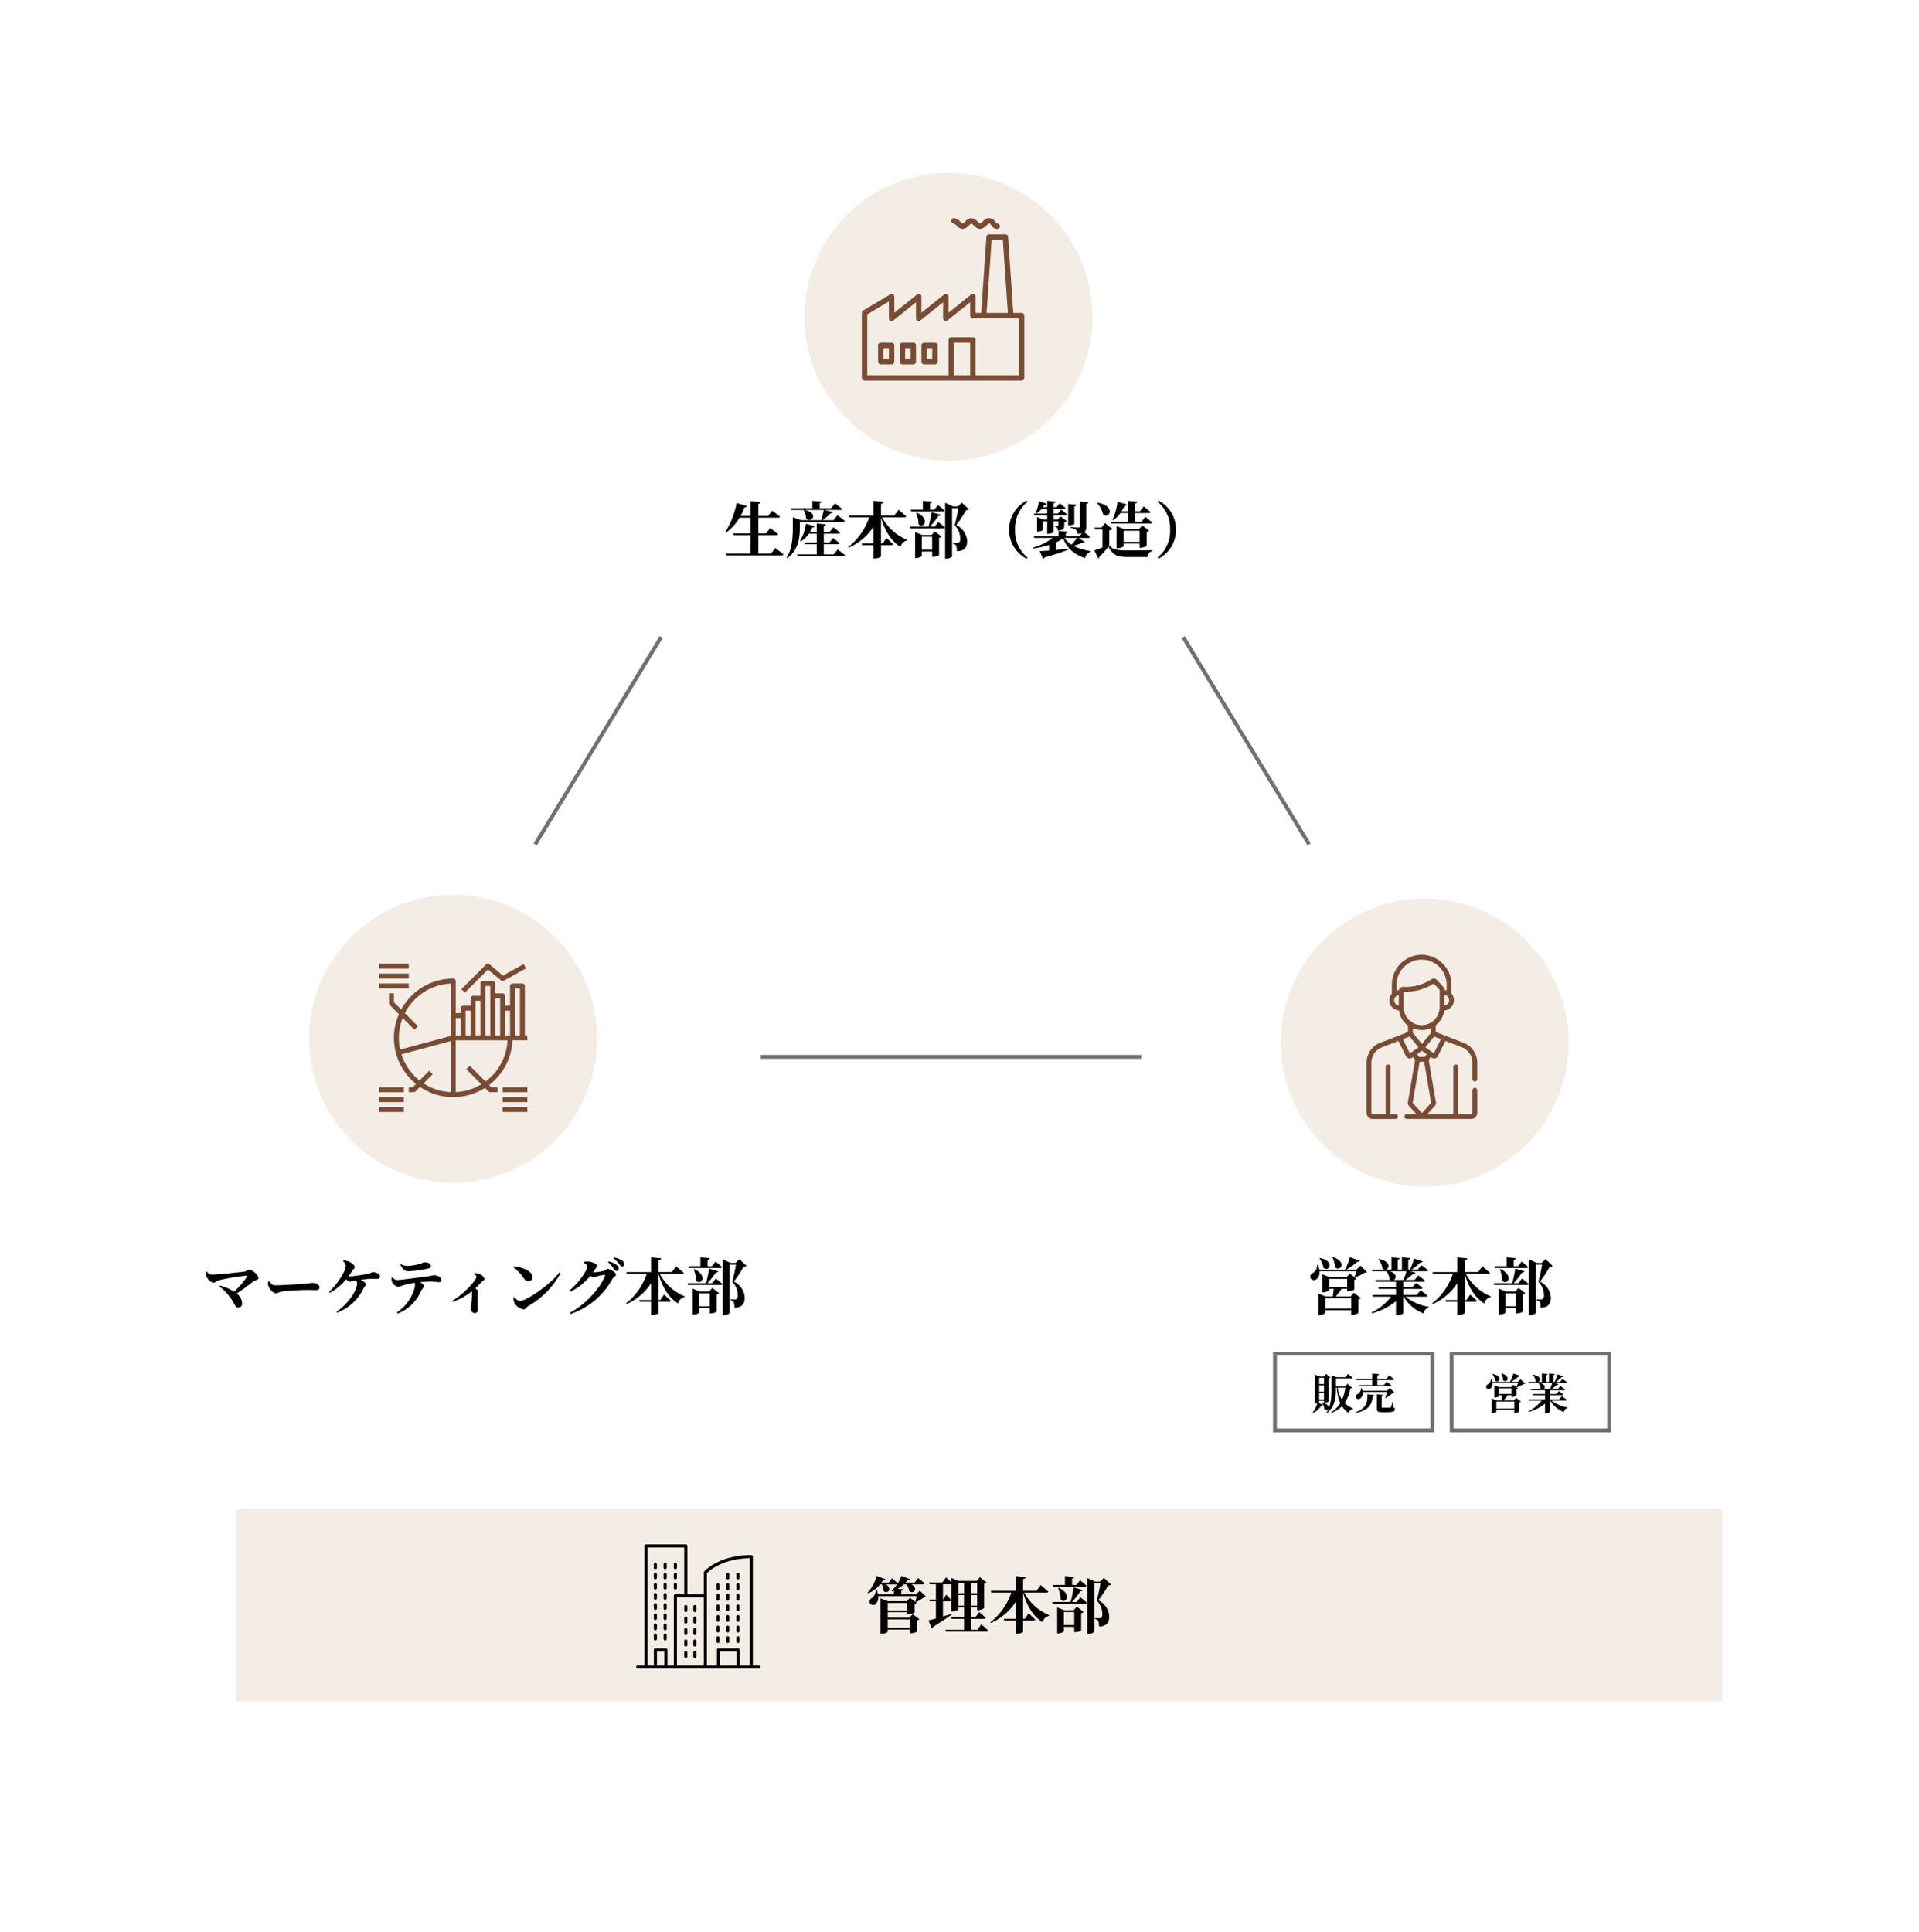 <svg xmlns="http://www.w3.org/2000/svg" width="499.688" height="503.124" viewBox="0 0 499.688 503.124"><g transform="translate(820.49 -3485)"><path d="M0,0H499.688V503.124H0Z" transform="translate(-820.49 3485)" fill="#fff"/><g transform="translate(-489 3837)" fill="#fff"><path d="M 41.5 20.5 L 0.5 20.5 L 0.5 0.5 L 41.5 0.5 L 41.5 20.5 Z" stroke="none"/><path d="M 1 1 L 1 20 L 41 20 L 41 1 L 1 1 M 0 0 L 42 0 L 42 21 L 0 21 L 0 0 Z" stroke="none" fill="#707070"/></g><path d="M0,0H387V50H0Z" transform="translate(-759 3878)" fill="#f3ede6"/><g transform="translate(-443 3837)" fill="#fff"><path d="M 41.5 20.5 L 0.5 20.5 L 0.5 0.5 L 41.5 0.5 L 41.5 20.5 Z" stroke="none"/><path d="M 1 1 L 1 20 L 41 20 L 41 1 L 1 1 M 0 0 L 42 0 L 42 21 L 0 21 L 0 0 Z" stroke="none" fill="#707070"/></g><path d="M12.272.16h-3.3v-4.8h4.736c.224,0,.384-.08.432-.256C13.376-5.552,12.1-6.5,12.1-6.5L10.976-5.1h-2V-9.2h5.168c.256,0,.432-.08.48-.256-.784-.656-2.016-1.552-2.016-1.552l-1.1,1.36H8.976V-12.8c.432-.064.544-.224.592-.464L6.912-13.52v3.872H4.336A16.335,16.335,0,0,0,5.392-11.9c.368,0,.576-.144.624-.336l-2.688-.8A22.022,22.022,0,0,1,.352-5.424l.176.144A12.619,12.619,0,0,0,4.08-9.2H6.912v4.1H2.384l.128.464h4.4V.16H.5L.624.624H15.056c.24,0,.416-.08.464-.256-.8-.672-2.1-1.664-2.1-1.664Zm8.5-11.3a4.62,4.62,0,0,1,.624,2.16c1.488,1.344,3.5-1.472-.48-2.24ZM19.776-8.1H31.04c.224,0,.416-.08.448-.256-.72-.624-1.9-1.5-1.9-1.5l-1.056,1.3H25.712a20.568,20.568,0,0,0,2.08-1.792c.336,0,.528-.128.592-.336l-2.32-.528h4.32c.224,0,.4-.08.448-.256-.736-.608-1.888-1.472-1.888-1.472l-1.04,1.28H24.928v-1.328c.384-.064.48-.208.512-.416l-2.4-.176v1.92h-5.6l.128.448H26a25.647,25.647,0,0,1-.64,2.656H20.08l-2.128-.768V-6.56c0,2.352-.144,5.36-1.6,7.776l.144.144c3.024-2.176,3.28-5.744,3.28-7.92Zm8.8,8.464h-2.56V-2.288h3.7c.224,0,.368-.08.416-.256-.624-.56-1.7-1.344-1.7-1.344L27.5-2.736H26.016v-2.3H29.84a.4.4,0,0,0,.432-.256c-.688-.624-1.76-1.392-1.76-1.392L27.536-5.5h-1.52V-7.04c.384-.064.5-.208.528-.416L24.176-7.68V-5.5h-1.76a8.459,8.459,0,0,0,.592-1.136c.352-.016.544-.144.608-.352L21.36-7.616a11.821,11.821,0,0,1-1.536,4.48l.208.144a7.077,7.077,0,0,0,2.1-2.048h2.048v2.3H20.928l.128.448h3.12V.368h-5.12L19.2.832H31.072c.24,0,.416-.08.464-.256-.72-.624-1.9-1.5-1.9-1.5ZM47.008-9.3c.24,0,.432-.08.464-.256-.736-.672-1.984-1.7-1.984-1.7l-1.1,1.488H40.912v-3.056c.512-.064.64-.256.688-.512l-2.624-.256V-9.76H32.512l.144.464H37.84A16.535,16.535,0,0,1,32.4-1.568l.144.16a14.857,14.857,0,0,0,6.432-5.44V-2.48H35.888l.128.448h2.96V1.424h.368c.784,0,1.568-.368,1.568-.56v-2.9h2.72c.224,0,.4-.064.448-.24-.64-.656-1.744-1.616-1.744-1.616l-.96,1.408h-.464V-9.264c1.008,3.5,2.656,6.128,5.072,7.68a2.25,2.25,0,0,1,1.664-1.664l.064-.176a12.944,12.944,0,0,1-6.5-5.872Zm1.76-1.52h8.224c.224,0,.384-.08.432-.256-.624-.592-1.68-1.424-1.68-1.424L54.8-11.28H53.664v-1.664c.416-.064.528-.224.56-.448l-2.416-.192v2.3H48.64Zm1.264.368a7.626,7.626,0,0,1,.64,2.944c1.344,1.376,3.152-1.392-.48-3.024Zm1.5,9.6V-4.24h2.7V-.848ZM54.08-4.7H51.616L49.792-5.44V1.312h.24c.752,0,1.5-.384,1.5-.56V-.384h2.7V.992h.3A2.851,2.851,0,0,0,56.032.56V-3.952a1.083,1.083,0,0,0,.656-.32l-1.776-1.36Zm.8-2.16H53.648a25.384,25.384,0,0,0,2.208-2.8c.352.016.544-.128.608-.3l-2.384-.688a34.16,34.16,0,0,1-.8,3.792h-4.8l.128.464H57.12c.224,0,.4-.08.448-.256-.656-.592-1.744-1.44-1.744-1.44Zm7.072-6.256-1.008.976h-1.3l-2.032-.96V1.456h.336c.9,0,1.472-.448,1.472-.592V-11.7h1.648c-.224,1.344-.656,3.36-.976,4.464A5.073,5.073,0,0,1,61.552-3.68c0,.528-.144.816-.384.96a.661.661,0,0,1-.368.08H59.6v.208a1.548,1.548,0,0,1,.848.4,4.464,4.464,0,0,1,.224,1.568c1.984-.048,2.672-1.04,2.672-2.656a4.945,4.945,0,0,0-2.832-4.16,30.055,30.055,0,0,0,2.56-3.888c.4,0,.608-.064.736-.224Zm12.32,7.04a8.5,8.5,0,0,0,4.544,7.568l.24-.3A9.031,9.031,0,0,1,75.808-6.08a9.031,9.031,0,0,1,3.248-7.264l-.24-.3A8.5,8.5,0,0,0,74.272-6.08Zm16.976-6.08c.384-.064.5-.208.528-.416l-2.128-.208V-7.2h.288c.608,0,1.312-.272,1.312-.4Zm-7.056,1.888H80.736l.128.448h3.328v1.1H83.12l-1.568-.64v3.792h.208c.608,0,1.28-.32,1.28-.448v-2.24h1.152v3.248h.32c.608,0,1.312-.32,1.312-.48V-8.256H87.1v.912c0,.16-.032.256-.24.256-.224,0-.768-.048-.768-.048v.224c.432.08.592.208.688.352a1.336,1.336,0,0,1,.144.736c1.5-.112,1.712-.56,1.712-1.424v-.736a1.241,1.241,0,0,0,.672-.32L87.648-9.536l-.7.816h-1.12v-1.1h3.1c.224,0,.384-.08.432-.24-.592-.528-1.536-1.264-1.536-1.264l-.848,1.056H85.824v-1.2h2.7c.224,0,.384-.08.432-.256-.592-.528-1.5-1.216-1.5-1.216l-.832,1.008h-.8v-1.04c.384-.048.5-.208.528-.416l-2.16-.208v1.664H83.04a4.676,4.676,0,0,0,.384-.592.56.56,0,0,0,.608-.3l-2-.688a11.852,11.852,0,0,1-.832,3.056l.208.128a5.316,5.316,0,0,0,1.28-1.136h1.5Zm7.776,6.336A13.006,13.006,0,0,1,90.5-2.176a6,6,0,0,1-1.824-1.76Zm.432,0h2.528c.24,0,.416-.08.464-.256-.5-.416-1.2-.96-1.568-1.248a1.518,1.518,0,0,0,.56-1.44V-12.8c.352-.048.512-.176.544-.416l-2.24-.208v6.512c0,.208-.08.288-.336.288-.336,0-2.112-.128-2.112-.128v.224a2.784,2.784,0,0,1,1.456.512,1.548,1.548,0,0,1,.4,1.024,6.078,6.078,0,0,0,1.136-.176l-.624.768H89.024v-.72c.368-.064.48-.208.512-.416l-2.4-.192V-4.4H80.7l.128.464h4.8A15.519,15.519,0,0,1,80.32-1.36l.1.208a25.579,25.579,0,0,0,4.256-.928V-.64c-1.008.08-1.872.128-2.464.144l.864,2a.674.674,0,0,0,.448-.368,56.227,56.227,0,0,0,6.368-2.08l-.032-.208c-1.136.144-2.3.256-3.376.368V-2.752a10.431,10.431,0,0,0,1.872-1.072c1.04,2.752,3.008,4.208,5.7,5.168A2.056,2.056,0,0,1,95.488-.32V-.512a14.063,14.063,0,0,1-4.48-1.36,14.866,14.866,0,0,0,2.4-.832c.352.08.512.016.576-.144Zm12.8-4.192h-4.48l.128.448h10.24c.24,0,.4-.08.448-.256-.688-.608-1.792-1.5-1.792-1.5l-1.008,1.312h-1.664v-2.288h3.568c.24,0,.4-.08.448-.256-.672-.608-1.776-1.472-1.776-1.472l-.976,1.264h-1.264v-2.048c.432-.064.56-.224.592-.448l-2.464-.208v2.7h-1.632a10.842,10.842,0,0,0,.752-1.424c.352,0,.56-.128.624-.32l-2.432-.752a15.3,15.3,0,0,1-1.328,4.7l.208.128a7.429,7.429,0,0,0,1.872-1.872H105.2Zm-1.12,5.216v-2.9h4.16v2.9Zm4.48,1.536a2.687,2.687,0,0,0,1.52-.5V-5.5a1.03,1.03,0,0,0,.624-.336l-1.76-1.328-.864.928h-3.9l-1.92-.768v5.76h.256c.768,0,1.568-.4,1.568-.56v-.64h4.16v1.072ZM97.2-13.008a6.505,6.505,0,0,1,1.552,2.976c1.776,1.264,3.328-2.256-1.424-3.072Zm3.152,7.088a1.412,1.412,0,0,0,.832-.32L99.232-7.792l-.9,1.184H96.512l.1.464h1.984v4.688c-.784.32-1.568.608-2.112.784l1.024,2.1a.375.375,0,0,0,.256-.4,29.813,29.813,0,0,0,2.4-2.7c1.072,2.256,2.272,2.72,5.28,2.72h4.9a1.649,1.649,0,0,1,1.232-1.584V-.736c-1.952.064-4.384.064-6.144.064-2.912,0-3.968-.144-5.072-1.264Zm12.592-7.424a9.031,9.031,0,0,1,3.248,7.264,9.031,9.031,0,0,1-3.248,7.264l.24.3a8.5,8.5,0,0,0,4.544-7.568,8.5,8.5,0,0,0-4.544-7.568Z" transform="translate(-632 3629)"/><path d="M1.088-9.808A3.445,3.445,0,0,0,1.28-8.592c.272.672,1.216,1.6,1.84,1.6.448,0,.864-.48,1.28-.608a55.548,55.548,0,0,1,7.1-1.2c.256-.032.336.128.224.352a17.153,17.153,0,0,1-3.28,3.776A12.242,12.242,0,0,0,4.832-6.224l-.176.24A12.962,12.962,0,0,1,7.216-3.44C8.672-1.664,8.656-.528,9.536-.528A.983.983,0,0,0,10.56-1.584,3.413,3.413,0,0,0,9.136-4.16a52.505,52.505,0,0,0,4.24-3.1c.688-.528,1.424-.336,1.424-.96,0-.768-1.648-2.192-2.416-2.192-.4,0-.7.464-1.184.528C9.6-9.7,4.64-9.1,2.64-9.1c-.544,0-.848-.32-1.328-.8ZM17.36-7.28a2.6,2.6,0,0,0,.048,1.216c.288.784,1.28,1.824,1.9,1.824.608,0,.848-.384,2-.5,1.232-.144,4.816-.368,6.032-.368,1.12,0,1.68.048,2.32.048.672,0,1.056-.224,1.056-.688,0-.688-.832-1.184-1.792-1.184-.384,0-1.1.128-2.176.224-.976.08-5.808.4-7.52.4-.848,0-1.12-.432-1.6-1.072Zm19.488-5.328c.5.544.688.816.688,1.2,0,1.456-2.224,4.88-4.32,6.784l.208.256a14.5,14.5,0,0,0,4.224-3.5,1.719,1.719,0,0,0,.96.592,6.817,6.817,0,0,0,1.024-.208l.576-.1a1.178,1.178,0,0,1,.272.848c0,1.584-2.112,5.184-5.36,7.28L35.312.8a12.417,12.417,0,0,0,6.88-6.384c.176-.368.576-.592.576-.96,0-.352-.56-.848-1.344-1.2.736-.1,1.488-.192,1.984-.224.784-.048,1.7-.016,2.3-.016.592,0,.736-.3.736-.64,0-.7-1.1-1.12-1.84-1.12-.32,0-.56.32-1.312.464-.848.16-3.808.64-4.56.64a2.25,2.25,0,0,1-.448-.048c.336-.448.64-.928.944-1.408.288-.448.656-.576.656-.928,0-.464-.736-1.072-1.312-1.376a4.6,4.6,0,0,0-1.616-.416Zm14.9.912c.576,1.136,1.088,1.728,2.1,1.728a31.294,31.294,0,0,0,5.2-.72c.512-.112.656-.32.656-.64,0-.64-.672-.976-1.728-.976-.224,0-.464.224-1.248.432a12.658,12.658,0,0,1-3.072.5A3.11,3.11,0,0,1,51.9-11.84ZM49.488-8.288a2.484,2.484,0,0,0,.1,1.056A2.236,2.236,0,0,0,51.12-5.92,6.933,6.933,0,0,0,52.7-6.384,22.122,22.122,0,0,1,55.44-6.96a1.131,1.131,0,0,1,.128.544c0,1.248-1.216,4.784-4.7,7.168l.24.288a10.893,10.893,0,0,0,6-5.776c.368-.784.768-.96.768-1.36,0-.352-.384-.688-.96-1.04C58-7.248,59.024-7.3,59.728-7.3c.912,0,1.728.176,2.08.176.432,0,.672-.128.672-.656,0-.64-1.072-1.168-2.08-1.168a12.136,12.136,0,0,1-1.584.32c-2.16.24-6.848.944-7.936.944-.5,0-.784-.3-1.2-.688ZM70.88-9.232c.288.144.688.416.688.672,0,.944-3.392,4.608-6.288,6.3l.128.224a16.159,16.159,0,0,0,4.944-2.7,1.651,1.651,0,0,1,.048.416,24.634,24.634,0,0,1-.16,3.008c-.048.4-.128.688-.128.912,0,.688.336,1.328,1.04,1.328.512,0,.784-.4.784-.928,0-.608-.112-2.288-.064-3.888C71.888-4.256,72-4.5,72-4.72c0-.256-.32-.5-.736-.8.7-.656,1.3-1.3,1.712-1.712.336-.32.656-.32.656-.72,0-.48-.8-1.2-1.536-1.408a2.928,2.928,0,0,0-1.168-.064Zm10.288-1.776a10.261,10.261,0,0,1,2.688,2.816c.4.56.736.848,1.248.848a1.035,1.035,0,0,0,1.04-1.072c0-1.648-2.624-2.592-4.832-2.848ZM82.912-2.24c-.576,0-1.136-.608-1.52-.992l-.224.144a3.613,3.613,0,0,0,.352,1.456A3.269,3.269,0,0,0,83.872-.048c.464,0,.672-.528,1.184-.848a22.142,22.142,0,0,0,8.432-8.592L93.2-9.68C90.9-6.592,84.64-2.24,82.912-2.24ZM101.9-9.664c.208-.3.416-.592.592-.9.272-.416.48-.48.48-.832,0-.4-1.232-1.072-2.288-1.12a3.617,3.617,0,0,0-1.12.1l-.048.224c.512.272.9.656.9.96,0,1.024-2.1,4.192-4.688,6.32l.208.288A14.77,14.77,0,0,0,101.248-8.8a1.477,1.477,0,0,0,.736.384,2.782,2.782,0,0,0,.9-.208,11.454,11.454,0,0,1,1.952-.4c.192,0,.272.08.192.3C103.68-5.376,99.968-1.328,95.9.848l.192.3A19.463,19.463,0,0,0,106.976-8c.288-.48.912-.64.912-1.088,0-.656-1.632-1.5-2.112-1.5-.352,0-.624.384-1.024.512A15.848,15.848,0,0,1,101.9-9.664Zm3.952-2.656a7.812,7.812,0,0,1,1.44,1.648c.272.384.464.608.736.608a.568.568,0,0,0,.576-.592,1.152,1.152,0,0,0-.464-.9A5.038,5.038,0,0,0,106-12.528Zm1.392-1.024a7.225,7.225,0,0,1,1.472,1.472c.3.4.48.656.8.656a.518.518,0,0,0,.528-.576,1.183,1.183,0,0,0-.576-.992,5.5,5.5,0,0,0-2.08-.768ZM125.088-9.3c.24,0,.432-.08.464-.256-.736-.672-1.984-1.7-1.984-1.7l-1.1,1.488h-3.472v-3.056c.512-.064.64-.256.688-.512l-2.624-.256V-9.76h-6.464l.144.464h5.184a16.535,16.535,0,0,1-5.44,7.728l.144.16a14.857,14.857,0,0,0,6.432-5.44V-2.48h-3.088l.128.448h2.96V1.424h.368c.784,0,1.568-.368,1.568-.56v-2.9h2.72c.224,0,.4-.064.448-.24-.64-.656-1.744-1.616-1.744-1.616l-.96,1.408h-.464V-9.264c1.008,3.5,2.656,6.128,5.072,7.68a2.25,2.25,0,0,1,1.664-1.664l.064-.176A12.944,12.944,0,0,1,119.3-9.3Zm1.76-1.52h8.224c.224,0,.384-.08.432-.256-.624-.592-1.68-1.424-1.68-1.424l-.944,1.216h-1.136v-1.664c.416-.064.528-.224.56-.448l-2.416-.192v2.3H126.72Zm1.264.368a7.626,7.626,0,0,1,.64,2.944c1.344,1.376,3.152-1.392-.48-3.024Zm1.5,9.6V-4.24h2.7V-.848ZM132.16-4.7H129.7l-1.824-.736V1.312h.24c.752,0,1.5-.384,1.5-.56V-.384h2.7V.992h.3A2.851,2.851,0,0,0,134.112.56V-3.952a1.083,1.083,0,0,0,.656-.32l-1.776-1.36Zm.8-2.16h-1.232a25.383,25.383,0,0,0,2.208-2.8c.352.016.544-.128.608-.3l-2.384-.688a34.158,34.158,0,0,1-.8,3.792h-4.8l.128.464H135.2c.224,0,.4-.08.448-.256-.656-.592-1.744-1.44-1.744-1.44Zm7.072-6.256-1.008.976h-1.3L135.7-13.1V1.456h.336c.9,0,1.472-.448,1.472-.592V-11.7h1.648c-.224,1.344-.656,3.36-.976,4.464a5.073,5.073,0,0,1,1.456,3.552c0,.528-.144.816-.384.96a.661.661,0,0,1-.368.08h-1.2v.208a1.548,1.548,0,0,1,.848.4,4.464,4.464,0,0,1,.224,1.568c1.984-.048,2.672-1.04,2.672-2.656a4.945,4.945,0,0,0-2.832-4.16,30.055,30.055,0,0,0,2.56-3.888c.4,0,.608-.064.736-.224Z" transform="translate(-768 3826)"/><path d="M5.664-.128V-2.336h5.808V-.128Zm5.1-6.48v1.952h-5.1V-6.608Zm.56,3.824H5.664V-4.208h5.1v.56H11.1A3.058,3.058,0,0,0,12.656-4.1V-6.368a1.01,1.01,0,0,0,.544-.288l-1.744-1.28-.832.88h-4.9L3.792-7.792v9.2h.336c.96,0,1.536-.432,1.536-.56V.336h5.808v.928h.336A3.343,3.343,0,0,0,13.36.832V-2.1a1.077,1.077,0,0,0,.544-.288L12.16-3.68ZM14-9.808l-.928.976H9.2V-9.76c.384-.064.5-.208.512-.4L8.24-10.272a8.328,8.328,0,0,0,1.616-1.152h.752A4.249,4.249,0,0,1,11.232-9.7c1.184.976,2.544-.816.56-1.728h3.04c.224,0,.384-.08.432-.256-.64-.576-1.68-1.392-1.68-1.392l-.928,1.184H10.3a6.653,6.653,0,0,0,.512-.624c.368.048.576-.1.64-.272l-2.208-.848a10.114,10.114,0,0,1-.976,1.952c-.56-.544-1.5-1.344-1.5-1.344l-.832,1.136H4.016c.128-.192.256-.384.384-.592.352.032.56-.1.64-.288l-2.256-.864A10.18,10.18,0,0,1,.416-9.28l.176.16a8.233,8.233,0,0,0,3.072-2.3h.48a4.067,4.067,0,0,1,.416,1.68c1.088,1.008,2.5-.7.576-1.68h2.7a.513.513,0,0,0,.288-.064A7.479,7.479,0,0,1,6.656-9.84l.16.192c.16-.048.3-.112.464-.176v.992H3.12a6.182,6.182,0,0,0-.3-1.152H2.592A2.705,2.705,0,0,1,1.568-7.9,1.071,1.071,0,0,0,.992-6.592,1.017,1.017,0,0,0,2.528-6.3a2.493,2.493,0,0,0,.656-2.08h10c-.1.48-.208,1.056-.32,1.44l.144.1A9.285,9.285,0,0,0,15.04-8.032c.336-.016.5-.048.624-.192ZM24.032-5.9V-8.656h1.5V-5.9ZM20.1-7.488h-.048v-3.968h2.16v4.112c-.464-.576-1.328-1.408-1.328-1.408Zm5.44-4.384V-9.12h-1.5v-2.752Zm3.408,0V-9.12H27.36v-2.752ZM27.36-5.9V-8.656h1.584V-5.9ZM29.04.384H27.36V-2.464h3.376c.24,0,.416-.08.448-.256-.624-.624-1.68-1.52-1.68-1.52l-.96,1.328H27.36V-5.44h1.584v.7h.3a2.427,2.427,0,0,0,1.536-.56v-6.272a1.082,1.082,0,0,0,.64-.336L29.664-13.3l-.88.96H24.128l-1.92-.768v1.072c-.608-.56-1.376-1.2-1.376-1.2l-.96,1.312H16.448l.128.464h1.632v3.968H16.48l.128.448h1.6v4.48c-.832.224-1.52.416-1.936.5l.848,2.1A.643.643,0,0,0,17.5-.416c2.208-1.328,3.792-2.4,4.8-3.152l-.064-.176c-.736.224-1.488.448-2.192.656V-7.04H21.84a.388.388,0,0,0,.368-.16v2.816H22.5c.768,0,1.536-.416,1.536-.608V-5.44h1.5v2.528H22.128l.128.448h3.28V.384H20.688l.128.464H31.408c.224,0,.4-.08.432-.256-.656-.656-1.808-1.648-1.808-1.648ZM47.008-9.3c.24,0,.432-.08.464-.256-.736-.672-1.984-1.7-1.984-1.7l-1.1,1.488H40.912v-3.056c.512-.064.64-.256.688-.512l-2.624-.256V-9.76H32.512l.144.464H37.84A16.535,16.535,0,0,1,32.4-1.568l.144.16a14.857,14.857,0,0,0,6.432-5.44V-2.48H35.888l.128.448h2.96V1.424h.368c.784,0,1.568-.368,1.568-.56v-2.9h2.72c.224,0,.4-.064.448-.24-.64-.656-1.744-1.616-1.744-1.616l-.96,1.408h-.464V-9.264c1.008,3.5,2.656,6.128,5.072,7.68a2.25,2.25,0,0,1,1.664-1.664l.064-.176a12.944,12.944,0,0,1-6.5-5.872Zm1.76-1.52h8.224c.224,0,.384-.08.432-.256-.624-.592-1.68-1.424-1.68-1.424L54.8-11.28H53.664v-1.664c.416-.064.528-.224.56-.448l-2.416-.192v2.3H48.64Zm1.264.368a7.626,7.626,0,0,1,.64,2.944c1.344,1.376,3.152-1.392-.48-3.024Zm1.5,9.6V-4.24h2.7V-.848ZM54.08-4.7H51.616L49.792-5.44V1.312h.24c.752,0,1.5-.384,1.5-.56V-.384h2.7V.992h.3A2.851,2.851,0,0,0,56.032.56V-3.952a1.083,1.083,0,0,0,.656-.32l-1.776-1.36Zm.8-2.16H53.648a25.384,25.384,0,0,0,2.208-2.8c.352.016.544-.128.608-.3l-2.384-.688a34.16,34.16,0,0,1-.8,3.792h-4.8l.128.464H57.12c.224,0,.4-.08.448-.256-.656-.592-1.744-1.44-1.744-1.44Zm7.072-6.256-1.008.976h-1.3l-2.032-.96V1.456h.336c.9,0,1.472-.448,1.472-.592V-11.7h1.648c-.224,1.344-.656,3.36-.976,4.464A5.073,5.073,0,0,1,61.552-3.68c0,.528-.144.816-.384.96a.661.661,0,0,1-.368.08H59.6v.208a1.548,1.548,0,0,1,.848.4,4.464,4.464,0,0,1,.224,1.568c1.984-.048,2.672-1.04,2.672-2.656a4.945,4.945,0,0,0-2.832-4.16,30.055,30.055,0,0,0,2.56-3.888c.4,0,.608-.064.736-.224Z" transform="translate(-595 3909)"/><path d="M6.48-13.584a6.694,6.694,0,0,1,.64,2.544c1.36,1.344,3.3-1.328-.464-2.608Zm-3.392.256a5.317,5.317,0,0,1,1.04,2.464c1.5,1.2,3.1-1.712-.9-2.56ZM4.576-.272V-2.96H11.36V-.272Zm1.04-7.712H10.3V-5.84H5.616ZM11.2-3.408H7.36A22.9,22.9,0,0,0,8.848-5.392H10.3v.64h.32a3.138,3.138,0,0,0,1.536-.432V-7.712a1.068,1.068,0,0,0,.576-.32l-1.76-1.3-.832.9H5.728L3.792-9.184V-4.5h.256c.752,0,1.568-.4,1.568-.56v-.336H6.8c-.064.576-.16,1.376-.24,1.984H4.688l-1.9-.752V1.424H3.04c.736,0,1.536-.368,1.536-.544v-.7H11.36V1.36h.3A3.156,3.156,0,0,0,13.216.928V-2.64a1.237,1.237,0,0,0,.656-.352L12.048-4.368Zm2.544-8.016L12.72-10.4H10.112a16.569,16.569,0,0,0,2.864-2.064c.352.032.56-.08.624-.256l-2.576-.9A19.424,19.424,0,0,1,9.76-10.4h-6.7a5.285,5.285,0,0,0-.368-1.232H2.48A2.33,2.33,0,0,1,1.392-9.52,1.056,1.056,0,0,0,.736-8.256a1,1,0,0,0,1.488.416A2.233,2.233,0,0,0,3.1-9.968h9.664c-.16.48-.384,1.072-.56,1.472l.128.112a13.019,13.019,0,0,0,2.512-1.2.848.848,0,0,0,.624-.192Zm12,1.456A16.736,16.736,0,0,1,24.928-7.7h-2.5c.7-.352.88-1.648-1.008-2.272Zm5.04,6.624c.224,0,.4-.08.432-.256-.688-.608-1.792-1.424-1.792-1.424L28.416-3.808H24.9V-5.376H29.5c.24,0,.4-.08.448-.256-.656-.544-1.7-1.28-1.7-1.28l-.928,1.088H24.9V-7.248H30.16a.4.4,0,0,0,.432-.256c-.672-.576-1.76-1.36-1.76-1.36L27.856-7.7H25.424a13.432,13.432,0,0,0,2.064-1.616c.352.032.544-.1.608-.288L26.7-9.968h4.24c.24,0,.4-.064.448-.24-.672-.576-1.744-1.328-1.744-1.328l-.96,1.12H27.072a13.567,13.567,0,0,0,2.3-1.872c.352.048.544-.08.608-.272l-2.256-.7a19.8,19.8,0,0,1-1.056,2.848h-.464v-2.592c.368-.064.48-.208.512-.4L24.56-13.6v3.184h-1.1v-2.592c.352-.064.48-.208.5-.4L21.824-13.6v3.184h-1.5c1.04-.176,1.392-2.192-1.792-2.736l-.144.1a4.045,4.045,0,0,1,1.072,2.384,1.256,1.256,0,0,0,.56.256h-3.3l.128.448h3.664a4.036,4.036,0,0,1,.8,2.064,1.28,1.28,0,0,0,.336.208H17.6l.128.448h5.28v1.424H18.384l.128.448h4.5v1.568H16.832l.128.464h4.768A14.165,14.165,0,0,1,16.656.768l.112.208a16.256,16.256,0,0,0,6.24-3.152V1.44h.336A2.138,2.138,0,0,0,24.9.992V-3.344h.128a10.105,10.105,0,0,0,5.152,4.368,1.866,1.866,0,0,1,1.36-1.536L31.552-.7a13.323,13.323,0,0,1-6.064-2.64ZM47.008-9.3c.24,0,.432-.08.464-.256-.736-.672-1.984-1.7-1.984-1.7l-1.1,1.488H40.912v-3.056c.512-.064.64-.256.688-.512l-2.624-.256V-9.76H32.512l.144.464H37.84A16.535,16.535,0,0,1,32.4-1.568l.144.16a14.857,14.857,0,0,0,6.432-5.44V-2.48H35.888l.128.448h2.96V1.424h.368c.784,0,1.568-.368,1.568-.56v-2.9h2.72c.224,0,.4-.064.448-.24-.64-.656-1.744-1.616-1.744-1.616l-.96,1.408h-.464V-9.264c1.008,3.5,2.656,6.128,5.072,7.68a2.25,2.25,0,0,1,1.664-1.664l.064-.176a12.944,12.944,0,0,1-6.5-5.872Zm1.76-1.52h8.224c.224,0,.384-.08.432-.256-.624-.592-1.68-1.424-1.68-1.424L54.8-11.28H53.664v-1.664c.416-.064.528-.224.56-.448l-2.416-.192v2.3H48.64Zm1.264.368a7.626,7.626,0,0,1,.64,2.944c1.344,1.376,3.152-1.392-.48-3.024Zm1.5,9.6V-4.24h2.7V-.848ZM54.08-4.7H51.616L49.792-5.44V1.312h.24c.752,0,1.5-.384,1.5-.56V-.384h2.7V.992h.3A2.851,2.851,0,0,0,56.032.56V-3.952a1.083,1.083,0,0,0,.656-.32l-1.776-1.36Zm.8-2.16H53.648a25.384,25.384,0,0,0,2.208-2.8c.352.016.544-.128.608-.3l-2.384-.688a34.16,34.16,0,0,1-.8,3.792h-4.8l.128.464H57.12c.224,0,.4-.08.448-.256-.656-.592-1.744-1.44-1.744-1.44Zm7.072-6.256-1.008.976h-1.3l-2.032-.96V1.456h.336c.9,0,1.472-.448,1.472-.592V-11.7h1.648c-.224,1.344-.656,3.36-.976,4.464A5.073,5.073,0,0,1,61.552-3.68c0,.528-.144.816-.384.96a.661.661,0,0,1-.368.08H59.6v.208a1.548,1.548,0,0,1,.848.4,4.464,4.464,0,0,1,.224,1.568c1.984-.048,2.672-1.04,2.672-2.656a4.945,4.945,0,0,0-2.832-4.16,30.055,30.055,0,0,0,2.56-3.888c.4,0,.608-.064.736-.224Z" transform="translate(-480 3826)"/><path d="M3.267-8.239V-6.6H2.013V-8.239ZM2.013-4.6V-6.281H3.267V-4.6Zm0,2.024v-1.7H3.267v1.7Zm0,.319H3.267v.517h.2c.605,0,.99-.242.99-.319V-8.129a.715.715,0,0,0,.462-.231L3.806-9.251l-.594.693H2.145l-1.276-.5V-1.54h.2a1.741,1.741,0,0,0,.451-.055A6.973,6.973,0,0,1,.319.858L.429.99A6.445,6.445,0,0,0,2.6-.99c.264.022.363-.044.418-.154L1.837-1.705c.11-.055.176-.121.176-.154Zm.781.583a3.55,3.55,0,0,1,.6,1.65c.979.836,2.123-1.1-.506-1.716Zm6.039-4A11.6,11.6,0,0,1,7.964-2.5,7.414,7.414,0,0,1,6.831-5.676Zm.583-.99-.671.682H6.38v-2.09h4.015c.154,0,.264-.055.3-.176-.451-.4-1.177-.979-1.177-.979l-.66.847H6.567L5.225-8.877v3.542C5.225-3.19,5.1-.913,3.894.891l.132.088C6.226-.715,6.38-3.3,6.38-5.335v-.341h.253A12.084,12.084,0,0,0,7.5-1.628,6.975,6.975,0,0,1,5.1.781l.088.143A7.771,7.771,0,0,0,7.942-.814,6.132,6.132,0,0,0,9.636.9a1.515,1.515,0,0,1,1.2-1l.022-.11A6.956,6.956,0,0,1,8.646-1.661,9.509,9.509,0,0,0,10.12-5.456c.253-.033.363-.077.44-.187Zm2.3-.99h4.092v1.331H12.518l.088.308h7.942c.154,0,.275-.055.308-.176-.473-.44-1.276-1.056-1.276-1.056l-.715.924H17.149V-7.656h4.059c.154,0,.275-.055.308-.176-.484-.429-1.276-1.056-1.276-1.056l-.7.924H17.149v-.9c.341-.044.429-.165.451-.341l-1.793-.132v1.375h-4.18Zm8.008,3.1A15.919,15.919,0,0,1,19.184-3l.088.077a11.828,11.828,0,0,0,1.892-1.342A.614.614,0,0,0,21.6-4.4L20.383-5.577l-.715.715h-6.4a4.053,4.053,0,0,0-.22-.682H12.9A1.717,1.717,0,0,1,12.045-4a.719.719,0,0,0-.473.891A.729.729,0,0,0,12.65-2.8a1.73,1.73,0,0,0,.671-1.749ZM11.374.979C15.1.22,15.8-1.4,15.917-3.454c.264-.022.374-.132.407-.308l-1.793-.176C14.685-2,14.311-.209,11.308.836Zm9.9-2.992h-.121a11.4,11.4,0,0,1-.495,1.419.265.265,0,0,1-.275.143c-.143.011-.44.011-.792.011h-.946c-.319,0-.374-.044-.374-.209V-3.52c.22-.033.33-.132.341-.275l-1.595-.143v3.6c0,.858.242,1.078,1.342,1.078h1.1c1.782,0,2.266-.231,2.266-.759,0-.231-.077-.374-.418-.517Z" transform="translate(-479 3852)"/><path d="M4.455-9.339a4.6,4.6,0,0,1,.44,1.749c.935.924,2.266-.913-.319-1.793Zm-2.332.176a3.656,3.656,0,0,1,.715,1.694c1.034.825,2.134-1.177-.616-1.76ZM3.146-.187V-2.035H7.81V-.187Zm.715-5.3H7.084v1.474H3.861ZM7.7-2.343H5.06A15.742,15.742,0,0,0,6.083-3.707h1v.44H7.3a2.158,2.158,0,0,0,1.056-.3V-5.3a.734.734,0,0,0,.4-.22l-1.21-.891L6.974-5.8H3.938L2.607-6.314v3.223h.176c.517,0,1.078-.275,1.078-.385v-.231h.814c-.044.4-.11.946-.165,1.364H3.223L1.914-2.86V.979H2.09C2.6.979,3.146.726,3.146.605V.121H7.81V.935h.209a2.17,2.17,0,0,0,1.067-.3V-1.815a.851.851,0,0,0,.451-.242L8.283-3ZM9.449-7.854l-.7.7H6.952A11.391,11.391,0,0,0,8.921-8.569c.242.022.385-.055.429-.176L7.579-9.361A13.354,13.354,0,0,1,6.71-7.15H2.1A3.633,3.633,0,0,0,1.848-8H1.705A1.6,1.6,0,0,1,.957-6.545a.726.726,0,0,0-.451.869.684.684,0,0,0,1.023.286,1.535,1.535,0,0,0,.605-1.463H8.778c-.11.33-.264.737-.385,1.012l.088.077a8.951,8.951,0,0,0,1.727-.825.583.583,0,0,0,.429-.132Zm8.25,1a11.506,11.506,0,0,1-.561,1.562H15.422c.484-.242.605-1.133-.693-1.562ZM21.164-2.3c.154,0,.275-.055.3-.176-.473-.418-1.232-.979-1.232-.979l-.693.836h-2.42V-3.7h3.168c.165,0,.275-.055.308-.176-.451-.374-1.166-.88-1.166-.88L18.788-4H17.116v-.979h3.619a.277.277,0,0,0,.3-.176c-.462-.4-1.21-.935-1.21-.935l-.671.8H17.479A9.235,9.235,0,0,0,18.9-6.4c.242.022.374-.066.418-.2l-.957-.253h2.915c.165,0,.275-.044.308-.165-.462-.4-1.2-.913-1.2-.913l-.66.77H18.612A9.327,9.327,0,0,0,20.2-8.448c.242.033.374-.055.418-.187l-1.551-.484a13.609,13.609,0,0,1-.726,1.958h-.319V-8.943c.253-.044.33-.143.352-.275L16.885-9.35v2.189h-.759V-8.943c.242-.044.33-.143.341-.275L15-9.35v2.189H13.97c.715-.121.957-1.507-1.232-1.881l-.1.066a2.781,2.781,0,0,1,.737,1.639.863.863,0,0,0,.385.176H11.495l.088.308H14.1a2.775,2.775,0,0,1,.55,1.419.88.88,0,0,0,.231.143H12.1l.088.308h3.63V-4H12.639l.088.308h3.091v1.078H11.572l.088.319h3.278A9.738,9.738,0,0,1,11.451.528l.077.143A11.176,11.176,0,0,0,15.818-1.5V.99h.231A1.47,1.47,0,0,0,17.116.682V-2.3H17.2a6.947,6.947,0,0,0,3.542,3,1.283,1.283,0,0,1,.935-1.056l.011-.132A9.159,9.159,0,0,1,17.523-2.3Z" transform="translate(-434 3852)"/><g transform="translate(-654.826 3887.152)"><path d="M31.938,31.534H30.371V3.184a.4.4,0,0,0-.4-.4c-8.411,0-12.124,4.106-12.278,4.281a.4.4,0,0,0-.1.267v5.685h-4.27V.4a.4.4,0,0,0-.4-.4H2.553a.4.4,0,0,0-.4.4V31.534H.4a.4.4,0,1,0,0,.809H31.938a.4.4,0,0,0,0-.809ZM29.563,3.591V31.534H26.969V27.471a.4.4,0,0,0-.4-.4H21.4a.4.4,0,0,0-.4.4v4.062H18.4V7.49C19.018,6.869,22.525,3.709,29.563,3.591Zm-3.4,27.942H21.8V27.876H26.16Zm-8.572,0H10.6V13.821h6.985ZM2.957.808H12.51v12.2H10.2a.4.4,0,0,0-.4.4V31.534H8.138V27.471a.4.4,0,0,0-.4-.4H4.991a.4.4,0,0,0-.4.4v4.062H2.957ZM7.329,31.534H5.4V27.876H7.329Zm0,0" transform="translate(0 0)"/><path d="M158.842,201.54a.4.4,0,0,0,.4-.4v-1.052a.4.4,0,1,0-.808,0v1.052A.4.4,0,0,0,158.842,201.54Zm0,0" transform="translate(-145.927 -183.913)"/><path d="M188.713,201.54a.4.4,0,0,0,.4-.4v-1.052a.4.4,0,1,0-.808,0v1.052A.4.4,0,0,0,188.713,201.54Zm0,0" transform="translate(-173.44 -183.913)"/><path d="M158.842,239.423a.4.4,0,0,0,.4-.4v-1.052a.4.4,0,1,0-.808,0v1.052A.4.4,0,0,0,158.842,239.423Zm0,0" transform="translate(-145.927 -218.804)"/><path d="M188.713,239.423a.4.4,0,0,0,.4-.4v-1.052a.4.4,0,1,0-.808,0v1.052A.4.4,0,0,0,188.713,239.423Zm0,0" transform="translate(-173.44 -218.804)"/><path d="M158.842,277.306a.4.4,0,0,0,.4-.4V275.85a.4.4,0,1,0-.808,0V276.9A.4.4,0,0,0,158.842,277.306Zm0,0" transform="translate(-145.927 -253.696)"/><path d="M188.713,277.306a.4.4,0,0,0,.4-.4V275.85a.4.4,0,1,0-.808,0V276.9A.4.4,0,0,0,188.713,277.306Zm0,0" transform="translate(-173.44 -253.696)"/><path d="M158.842,315.189a.4.4,0,0,0,.4-.4v-1.052a.4.4,0,1,0-.808,0v1.052A.4.4,0,0,0,158.842,315.189Zm0,0" transform="translate(-145.927 -288.588)"/><path d="M188.713,315.189a.4.4,0,0,0,.4-.4v-1.052a.4.4,0,1,0-.808,0v1.052A.4.4,0,0,0,188.713,315.189Zm0,0" transform="translate(-173.44 -288.588)"/><path d="M158.842,353.072a.4.4,0,0,0,.4-.4v-1.052a.4.4,0,1,0-.808,0v1.052A.4.4,0,0,0,158.842,353.072Zm0,0" transform="translate(-145.927 -323.479)"/><path d="M188.713,353.072a.4.4,0,0,0,.4-.4v-1.052a.4.4,0,1,0-.808,0v1.052A.4.4,0,0,0,188.713,353.072Zm0,0" transform="translate(-173.44 -323.479)"/><path d="M58.5,61.51a.4.4,0,0,0,.4-.4v-.931a.4.4,0,0,0-.809,0v.931A.4.4,0,0,0,58.5,61.51Zm0,0" transform="translate(-53.507 -55.05)"/><path d="M90.744,61.51a.4.4,0,0,0,.4-.4v-.931a.4.4,0,1,0-.808,0v.931A.4.4,0,0,0,90.744,61.51Zm0,0" transform="translate(-83.207 -55.05)"/><path d="M58.5,95.041a.4.4,0,0,0,.4-.4v-.931a.4.4,0,0,0-.809,0v.931A.4.4,0,0,0,58.5,95.041Zm0,0" transform="translate(-53.507 -85.934)"/><path d="M90.744,95.041a.4.4,0,0,0,.4-.4v-.931a.4.4,0,1,0-.808,0v.931A.4.4,0,0,0,90.744,95.041Zm0,0" transform="translate(-83.207 -85.934)"/><path d="M124.451,61.51a.4.4,0,0,0,.4-.4v-.931a.4.4,0,1,0-.809,0v.931A.4.4,0,0,0,124.451,61.51Zm0,0" transform="translate(-114.252 -55.05)"/><path d="M124.451,95.041a.4.4,0,0,0,.4-.4v-.931a.4.4,0,1,0-.809,0v.931A.4.4,0,0,0,124.451,95.041Zm0,0" transform="translate(-114.252 -85.934)"/><path d="M58.5,128.576a.4.4,0,0,0,.4-.4v-.931a.4.4,0,0,0-.809,0v.931A.4.4,0,0,0,58.5,128.576Zm0,0" transform="translate(-53.507 -116.821)"/><path d="M90.744,128.576a.4.4,0,0,0,.4-.4v-.931a.4.4,0,0,0-.808,0v.931A.4.4,0,0,0,90.744,128.576Zm0,0" transform="translate(-83.207 -116.821)"/><path d="M124.451,128.576a.4.4,0,0,0,.4-.4v-.931a.4.4,0,0,0-.809,0v.931A.4.4,0,0,0,124.451,128.576Zm0,0" transform="translate(-114.252 -116.821)"/><path d="M264.943,234.613a.4.4,0,0,0,.4-.4v-.969a.4.4,0,1,0-.808,0v.969A.4.4,0,0,0,264.943,234.613Zm0,0" transform="translate(-243.651 -214.451)"/><path d="M297.186,234.613a.4.4,0,0,0,.4-.4v-.969a.4.4,0,0,0-.809,0v.969A.4.4,0,0,0,297.186,234.613Zm0,0" transform="translate(-273.347 -214.451)"/><path d="M264.943,269.5a.4.4,0,0,0,.4-.4v-.969a.4.4,0,1,0-.808,0v.969A.4.4,0,0,0,264.943,269.5Zm0,0" transform="translate(-243.651 -246.58)"/><path d="M297.186,269.5a.4.4,0,0,0,.4-.4v-.969a.4.4,0,0,0-.809,0v.969A.4.4,0,0,0,297.186,269.5Zm0,0" transform="translate(-273.347 -246.58)"/><path d="M330.9,234.613a.4.4,0,0,0,.4-.4v-.969a.4.4,0,0,0-.809,0v.969A.4.4,0,0,0,330.9,234.613Zm0,0" transform="translate(-304.396 -214.451)"/><path d="M330.9,269.5a.4.4,0,0,0,.4-.4v-.969a.4.4,0,0,0-.809,0v.969A.4.4,0,0,0,330.9,269.5Zm0,0" transform="translate(-304.396 -246.58)"/><path d="M264.943,304.379a.4.4,0,0,0,.4-.4v-.969a.4.4,0,1,0-.808,0v.969A.4.4,0,0,0,264.943,304.379Zm0,0" transform="translate(-243.651 -278.708)"/><path d="M297.186,304.379a.4.4,0,0,0,.4-.4v-.969a.4.4,0,0,0-.809,0v.969A.4.4,0,0,0,297.186,304.379Zm0,0" transform="translate(-273.347 -278.708)"/><path d="M330.9,304.379a.4.4,0,0,0,.4-.4v-.969a.4.4,0,0,0-.809,0v.969A.4.4,0,0,0,330.9,304.379Zm0,0" transform="translate(-304.396 -278.708)"/><path d="M264.943,164.848a.4.4,0,0,0,.4-.4v-.969a.4.4,0,1,0-.808,0v.969A.4.4,0,0,0,264.943,164.848Zm0,0" transform="translate(-243.651 -150.194)"/><path d="M297.186,164.848a.4.4,0,0,0,.4-.4v-.969a.4.4,0,1,0-.809,0v.969A.4.4,0,0,0,297.186,164.848Zm0,0" transform="translate(-273.347 -150.194)"/><path d="M330.9,164.848a.4.4,0,0,0,.4-.4v-.969a.4.4,0,1,0-.809,0v.969A.4.4,0,0,0,330.9,164.848Zm0,0" transform="translate(-304.396 -150.194)"/><path d="M264.943,199.731a.4.4,0,0,0,.4-.4v-.969a.4.4,0,1,0-.808,0v.969A.4.4,0,0,0,264.943,199.731Zm0,0" transform="translate(-243.651 -182.323)"/><path d="M297.186,199.731a.4.4,0,0,0,.4-.4v-.969a.4.4,0,1,0-.809,0v.969A.4.4,0,0,0,297.186,199.731Zm0,0" transform="translate(-273.347 -182.323)"/><path d="M330.9,199.731a.4.4,0,0,0,.4-.4v-.969a.4.4,0,1,0-.809,0v.969A.4.4,0,0,0,330.9,199.731Zm0,0" transform="translate(-304.396 -182.323)"/><path d="M297.186,95.078a.4.4,0,0,0,.4-.4v-.969a.4.4,0,0,0-.809,0v.969A.4.4,0,0,0,297.186,95.078Zm0,0" transform="translate(-273.347 -85.934)"/><path d="M330.9,95.078a.4.4,0,0,0,.4-.4v-.969a.4.4,0,0,0-.809,0v.969A.4.4,0,0,0,330.9,95.078Zm0,0" transform="translate(-304.396 -85.934)"/><path d="M264.943,129.961a.4.4,0,0,0,.4-.4v-.969a.4.4,0,1,0-.808,0v.969A.4.4,0,0,0,264.943,129.961Zm0,0" transform="translate(-243.651 -118.062)"/><path d="M297.186,129.961a.4.4,0,0,0,.4-.4v-.969a.4.4,0,0,0-.809,0v.969A.4.4,0,0,0,297.186,129.961Zm0,0" transform="translate(-273.347 -118.062)"/><path d="M330.9,129.961a.4.4,0,0,0,.4-.4v-.969a.4.4,0,0,0-.809,0v.969A.4.4,0,0,0,330.9,129.961Zm0,0" transform="translate(-304.396 -118.062)"/><path d="M58.5,162.1a.4.4,0,0,0,.4-.4v-.931a.4.4,0,0,0-.809,0v.931A.4.4,0,0,0,58.5,162.1Zm0,0" transform="translate(-53.507 -147.701)"/><path d="M90.744,162.1a.4.4,0,0,0,.4-.4v-.931a.4.4,0,1,0-.808,0v.931A.4.4,0,0,0,90.744,162.1Zm0,0" transform="translate(-83.207 -147.701)"/><path d="M58.5,195.638a.4.4,0,0,0,.4-.4V194.3a.4.4,0,0,0-.809,0v.931A.4.4,0,0,0,58.5,195.638Zm0,0" transform="translate(-53.507 -178.588)"/><path d="M90.744,195.638a.4.4,0,0,0,.4-.4V194.3a.4.4,0,0,0-.808,0v.931A.4.4,0,0,0,90.744,195.638Zm0,0" transform="translate(-83.207 -178.588)"/><path d="M58.5,229.166a.4.4,0,0,0,.4-.4v-.931a.4.4,0,1,0-.809,0v.931A.4.4,0,0,0,58.5,229.166Zm0,0" transform="translate(-53.507 -209.468)"/><path d="M90.744,229.166a.4.4,0,0,0,.4-.4v-.931a.4.4,0,1,0-.808,0v.931A.4.4,0,0,0,90.744,229.166Zm0,0" transform="translate(-83.207 -209.468)"/><path d="M58.5,262.7a.4.4,0,0,0,.4-.4v-.931a.4.4,0,0,0-.809,0v.931A.4.4,0,0,0,58.5,262.7Zm0,0" transform="translate(-53.507 -240.355)"/><path d="M90.744,262.7a.4.4,0,0,0,.4-.4v-.931a.4.4,0,0,0-.808,0v.931A.4.4,0,0,0,90.744,262.7Zm0,0" transform="translate(-83.207 -240.355)"/><path d="M58.5,296.228a.4.4,0,0,0,.4-.4v-.931a.4.4,0,0,0-.809,0v.931A.4.4,0,0,0,58.5,296.228Zm0,0" transform="translate(-53.507 -271.235)"/><path d="M90.744,296.228a.4.4,0,0,0,.4-.4v-.931a.4.4,0,1,0-.808,0v.931A.4.4,0,0,0,90.744,296.228Zm0,0" transform="translate(-83.207 -271.235)"/></g><path d="M37.5,0A37.5,37.5,0,1,1,0,37.5,37.5,37.5,0,0,1,37.5,0Z" transform="translate(-611 3530)" fill="#f3ede6"/><path d="M37.5,0A37.5,37.5,0,1,1,0,37.5,37.5,37.5,0,0,1,37.5,0Z" transform="translate(-487 3719)" fill="#f3ede6"/><path d="M37.5,0A37.5,37.5,0,1,1,0,37.5,37.5,37.5,0,0,1,37.5,0Z" transform="translate(-740 3718)" fill="#f3ede6"/><g transform="translate(-596.078 3541.795)"><path d="M41.605,84.454H39.443L38.08,64.661A.706.706,0,0,0,37.374,64H33.143a.706.706,0,0,0-.705.657L31.075,84.454H29.618V80.223a.705.705,0,0,0-1.146-.551L22.566,84.4V80.223a.705.705,0,0,0-1.146-.551L15.514,84.4V80.223a.705.705,0,0,0-1.146-.551L8.462,84.4V80.223a.705.705,0,0,0-1.069-.6L.342,83.85a.705.705,0,0,0-.342.6v16.924a.705.705,0,0,0,.705.705h40.9a.705.705,0,0,0,.705-.705V85.159A.705.705,0,0,0,41.605,84.454Zm-7.8-19.04h2.914l1.313,19.04H32.488Zm-9.826,35.259V92.211h4.231v8.462Zm16.925,0H29.618V91.506a.706.706,0,0,0-.706-.705H23.271a.705.705,0,0,0-.705.705v9.167H1.41V84.853l5.641-3.385v4.4a.705.705,0,0,0,1.146.551L14.1,81.691v4.174a.705.705,0,0,0,1.146.551l5.906-4.725v4.174a.705.705,0,0,0,1.146.551l5.906-4.725v3.469a.705.705,0,0,0,.705.705H40.9v14.809Zm0,0" transform="translate(0 -59.772)" fill="#784c34"/><path d="M352.66,1.409a2.618,2.618,0,0,1,.686.53,2.467,2.467,0,0,0,1.576.88,2.574,2.574,0,0,0,1.661-.917,3.305,3.305,0,0,1,.6-.494c.145.006.525.362.73.553a2.362,2.362,0,0,0,1.526.857,2.753,2.753,0,0,0,1.772-.972c.173-.162.434-.408.485-.439.379,0,.465.126.7.461a1.783,1.783,0,0,0,1.559.949.705.705,0,0,0,0-1.41c-.141,0-.169-.01-.4-.341A2.084,2.084,0,0,0,361.691,0,2.264,2.264,0,0,0,360.24.82c-.234.221-.627.59-.776.593a2.874,2.874,0,0,1-.594-.479A2.617,2.617,0,0,0,357.178,0a2.445,2.445,0,0,0-1.559.872,2.927,2.927,0,0,1-.678.539,2.743,2.743,0,0,1-.634-.5A2.558,2.558,0,0,0,352.665,0a.705.705,0,1,0,0,1.411Zm0,0" transform="translate(-328.689 0.001)" fill="#784c34"/><path d="M67.526,490.668H64.705a.705.705,0,0,0-.705.7V495.6a.7.7,0,0,0,.705.705h2.821a.705.705,0,0,0,.7-.705v-4.231A.705.705,0,0,0,67.526,490.668Zm-.706,4.231H65.41v-2.821h1.41Zm0,0" transform="translate(-59.769 -458.229)" fill="#784c34"/><path d="M152.858,490.668h-2.821a.705.705,0,0,0-.705.7V495.6a.705.705,0,0,0,.705.705h2.821a.705.705,0,0,0,.705-.705v-4.231A.705.705,0,0,0,152.858,490.668Zm-.706,4.231h-1.41v-2.821h1.41Zm0,0" transform="translate(-139.46 -458.229)" fill="#784c34"/><path d="M238.19,490.668h-2.821a.705.705,0,0,0-.705.7V495.6a.705.705,0,0,0,.705.705h2.821a.705.705,0,0,0,.7-.705v-4.231A.705.705,0,0,0,238.19,490.668Zm-.706,4.231h-1.41v-2.821h1.41Zm0,0" transform="translate(-219.15 -458.229)" fill="#784c34"/></g><g transform="translate(-464.652 3733.629)"><g transform="translate(0)"><path d="M111.64,34.642a.626.626,0,0,0-.626.626v5.888a.346.346,0,0,1-.346.346H107.3V29.169a.626.626,0,0,0-1.253,0V41.5h-6.78l1.966-2.163a1.123,1.123,0,0,0,.271-.9l0-.019L99.63,27.358l.5-.759a1.42,1.42,0,0,0,.9.389,1.1,1.1,0,0,0,.982-.607h0l1.975-3.958,4.5,1.742a4.34,4.34,0,0,1,2.526,3.945v4.236a.626.626,0,1,0,1.253,0V28.11A5.59,5.59,0,0,0,108.96,23l-.012,0-7.488-2.9V18.344a5.868,5.868,0,0,0,2.221-3.86,2.711,2.711,0,0,0,1.593-.65,2.659,2.659,0,0,0,.277-3.752V7.762a7.762,7.762,0,1,0-15.524,0v2.381a2.515,2.515,0,0,0-.646,1.676,2.654,2.654,0,0,0,.924,2.015,2.71,2.71,0,0,0,1.592.649,5.806,5.806,0,0,0,2.348,3.953V20.1L86.764,23l-.012,0a5.589,5.589,0,0,0-3.306,5.1V41.157a1.6,1.6,0,0,0,1.6,1.6h5.967a.626.626,0,1,0,0-1.253H89.665V29.169a.626.626,0,0,0-1.253,0V41.5H85.046a.346.346,0,0,1-.346-.346V28.11a4.34,4.34,0,0,1,2.526-3.944l4.5-1.743L93.7,26.381a1.1,1.1,0,0,0,.982.607,1.419,1.419,0,0,0,.9-.389l.5.759L94.207,38.421l0,.019a1.123,1.123,0,0,0,.271.9L96.441,41.5h-2.5a.626.626,0,1,0,0,1.253h16.732a1.6,1.6,0,0,0,1.6-1.6V35.269A.627.627,0,0,0,111.64,34.642Zm-8.825-12.674-1.841,3.69-2.214-1.573,2.274-2.807Zm-3.7,3.905-.477.719H97.073l-.478-.719,1.258-.894ZM95.5,20.3V19.13a6.355,6.355,0,0,0,2.368.449,5.88,5.88,0,0,0,2.343-.488v1.216l-2.353,2.9Zm9.448-8.483a1.4,1.4,0,0,1-.488,1.065,1.459,1.459,0,0,1-.723.333v-2.8A1.417,1.417,0,0,1,104.945,11.82Zm-13.1,1.4a1.415,1.415,0,0,1-1.211-1.4,1.487,1.487,0,0,1,1.211-1.366Zm.034-4.04a3.1,3.1,0,0,0-.6.135V7.762a6.509,6.509,0,1,1,13.019,0V9.269a2.784,2.784,0,0,0-.565-.109c0-.6.005-.488-1.972-2.613a1.114,1.114,0,0,0-1.423-.173,12.075,12.075,0,0,1-7.3,1.965A1.114,1.114,0,0,0,91.878,9.177ZM93.1,13.711V9.6a13.384,13.384,0,0,0,7.828-2.111c.907.974,1.4,1.484,1.556,1.678V13.71a4.693,4.693,0,0,1-9.384,0Zm1.638,11.948-1.841-3.69,1.778-.689,2.275,2.808Zm.719,12.9,1.813-10.711h1.175l1.813,10.711-2.4,2.641Z" transform="translate(-83.447)" fill="#784c34"/></g></g><g transform="translate(-721.771 3735.951)"><path d="M41.38,9.93a.643.643,0,0,0-.643-.643H38.163a.643.643,0,0,0-.643.643v5.146H36.234V12.5a.643.643,0,0,0-.643-.643h-1.93V9.287a.643.643,0,0,0-.643-.643H30.444a.643.643,0,0,0-.643.643V12.5h-1.93a.643.643,0,0,0-.643.643v1.93H25.3a.643.643,0,0,0-.643.643v1.287H23.368V8.643A.643.643,0,0,0,22.725,8,15.451,15.451,0,0,0,9.172,16.052L7.287,14.166V11.86H6v2.573a.64.64,0,0,0,.188.455l2.387,2.387A15.406,15.406,0,0,0,13.03,35.441l-.863.863h-1.02V37.59h1.287a.64.64,0,0,0,.455-.188l1.185-1.185a15.393,15.393,0,0,0,16.915.253l.932.932a.64.64,0,0,0,.455.188H34.3V36.3H32.64l-.58-.58a15.423,15.423,0,0,0,6.087-11.642h3.876V22.8H41.38Zm-3.86,6.433V22.8H36.234V16.362Zm-2.573-3.216V22.8H33.661V13.146ZM31.087,9.93h1.287V22.8H31.087Zm-2.573,3.86H29.8V22.8H28.514V13.789Zm-2.573,2.573h1.287V22.8H25.941Zm-1.287,1.93v4.5H23.368v-4.5ZM9.562,18.261l3.059,3.059.91-.91-3.4-3.4A14.17,14.17,0,0,1,22.082,9.3V22.946L8.909,26.493a14.047,14.047,0,0,1,.654-8.231Zm6.918,13.728-2.536,2.536a14.2,14.2,0,0,1-4.7-6.79l12.84-3.458v13.3A14.058,14.058,0,0,1,15,35.288L17.39,32.9ZM31.134,34.8,27.039,30.7l-.91.91,3.916,3.916a14.034,14.034,0,0,1-6.678,2.03V24.082H36.863A14.135,14.135,0,0,1,31.134,34.8Zm8.959-12H38.807V10.573h1.287Z" transform="translate(-3.427 -4.14)" fill="#784c34"/><path d="M52,52h6.433v1.287H52Z" transform="translate(-19.837 -19.836)" fill="#784c34"/><path d="M52,56h6.433v1.287H52Z" transform="translate(-19.837 -21.263)" fill="#784c34"/><path d="M52,60h6.433v1.287H52Z" transform="translate(-19.837 -22.69)" fill="#784c34"/><path d="M2,52H8.433v1.287H2Z" transform="translate(-2 -19.836)" fill="#784c34"/><path d="M2,56H8.433v1.287H2Z" transform="translate(-2 -21.263)" fill="#784c34"/><path d="M2,60H8.433v1.287H2Z" transform="translate(-2 -22.69)" fill="#784c34"/><path d="M2,2H9.719V3.287H2Z" transform="translate(-2 -2)" fill="#784c34"/><path d="M2,6H9.719V7.287H2Z" transform="translate(-2 -3.427)" fill="#784c34"/><path d="M2,10H9.719v1.287H2Z" transform="translate(-2 -4.854)" fill="#784c34"/><path d="M42.22,3.513l3.408,2.841a.642.642,0,0,0,.724.068l5.789-3.216-.625-1.124-5.4,3L42.593,2.148a.644.644,0,0,0-.867.04L35.293,8.621l.91.91Z" transform="translate(-13.877 -2)" fill="#784c34"/></g><path d="M0,0,32.79,53.966" transform="translate(-512.396 3650.903)" fill="none" stroke="#707070" stroke-width="1"/><path d="M32.79,0,0,53.966" transform="translate(-681.126 3650.903)" fill="none" stroke="#707070" stroke-width="1"/><path d="M99.052,0H0" transform="translate(-622.378 3760.201)" fill="none" stroke="#707070" stroke-width="1"/></g></svg>